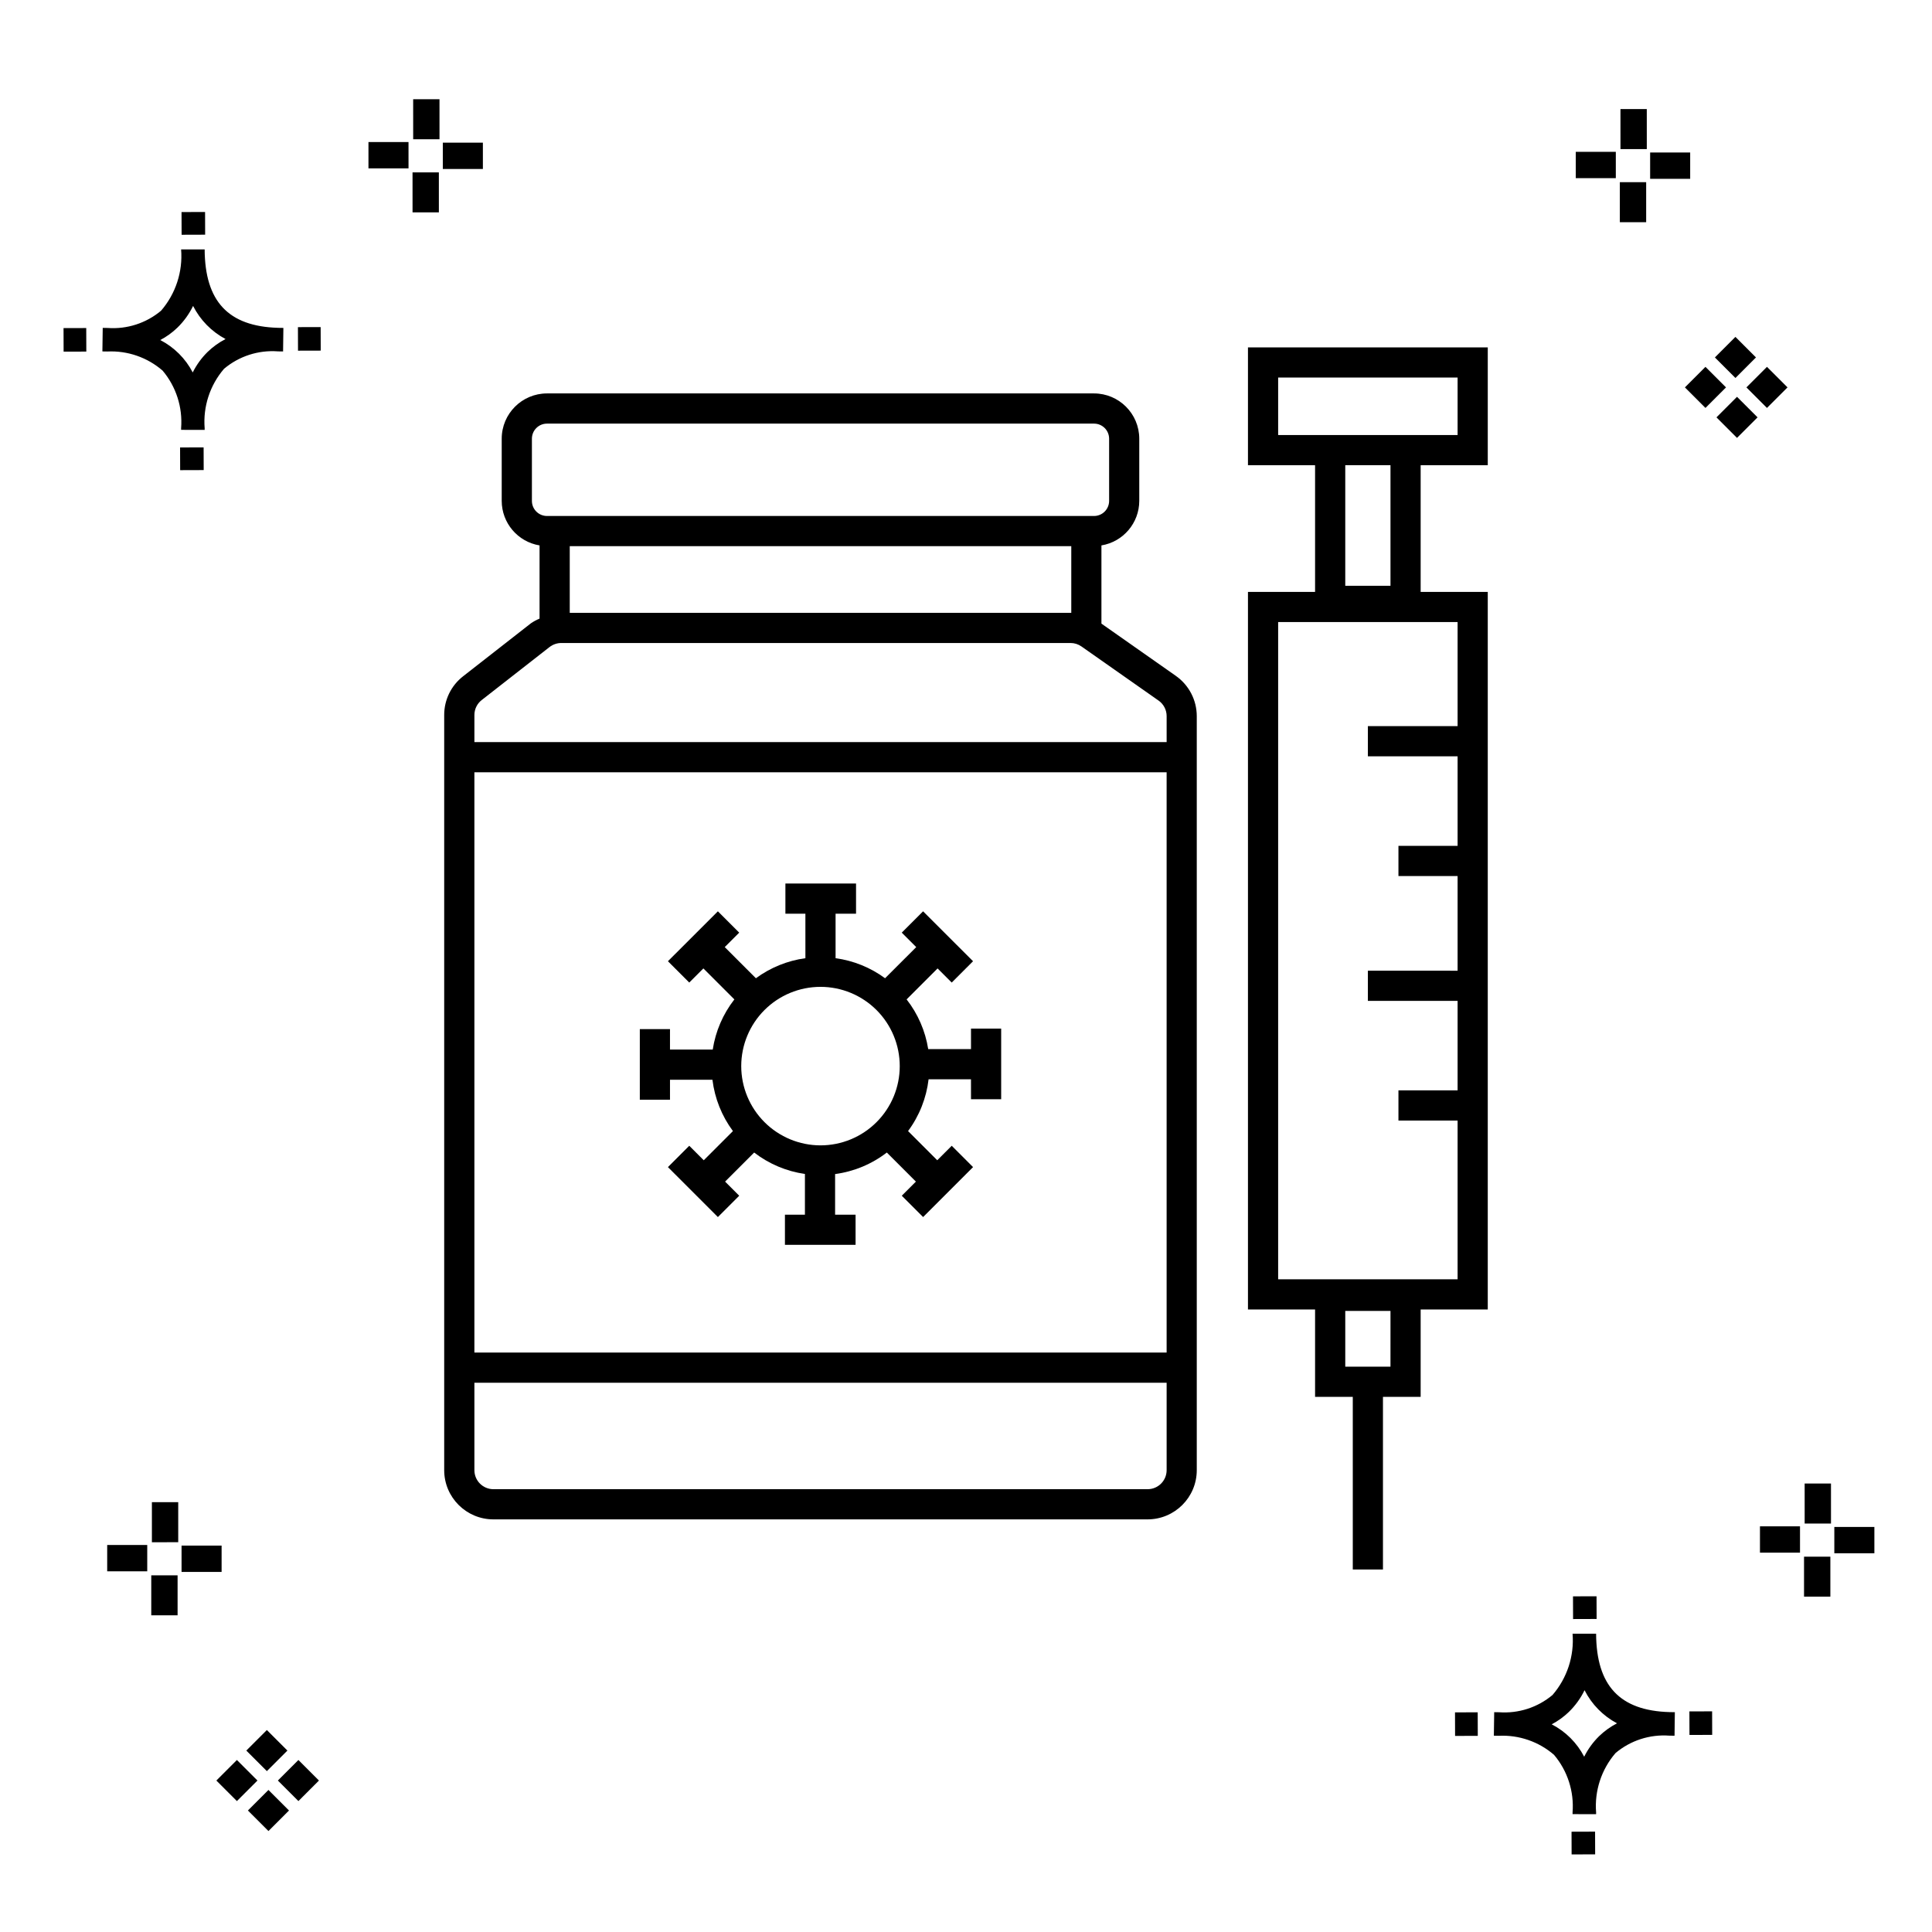 <?xml version="1.0" encoding="UTF-8"?>
<!-- The Best Svg Icon site in the world: iconSvg.co, Visit us! https://iconsvg.co -->
<svg fill="#000000" width="800px" height="800px" version="1.1" viewBox="144 144 512 512" xmlns="http://www.w3.org/2000/svg">
 <g>
  <path d="m197.96 262.56 0.02 6.016-6.238 0.02-0.02-6.016zm19.738-31.68c0.434 0.023 0.93 0.008 1.402 0.02l-0.082 6.238c-0.449 0.008-0.93-0.004-1.387-0.02v-0.004c-5.172-0.379-10.285 1.277-14.254 4.617-3.746 4.352-5.598 10.023-5.141 15.75v0.449l-6.238-0.016v-0.445c0.434-5.535-1.328-11.02-4.914-15.262-4.047-3.504-9.285-5.316-14.633-5.055h-0.004c-0.434 0-0.867-0.008-1.312-0.02l0.09-6.238c0.441 0 0.879 0.008 1.309 0.02h-0.004c5.129 0.375 10.203-1.266 14.148-4.566 3.879-4.484 5.797-10.34 5.32-16.254l6.238 0.008c0.074 13.766 6.266 20.395 19.461 20.777zm-13.922 2.969h-0.004c-3.703-1.969-6.707-5.031-8.602-8.773-1.043 2.148-2.453 4.098-4.164 5.762-1.352 1.301-2.879 2.406-4.539 3.277 3.691 1.902 6.699 4.902 8.609 8.586 1.004-2.019 2.336-3.856 3.945-5.438 1.41-1.363 3.008-2.516 4.75-3.414zm-42.938-2.898 0.02 6.238 6.016-0.016-0.02-6.238zm68.137-0.273-6.019 0.016 0.02 6.238 6.019-0.016zm-30.609-24.484-0.02-6.016-6.238 0.02 0.02 6.016zm405.96 42.965 5.445 5.445-5.445 5.445-5.445-5.445zm7.941-7.941 5.445 5.445-5.445 5.445-5.445-5.445zm-16.301 0 5.445 5.445-5.445 5.445-5.445-5.445zm7.941-7.941 5.445 5.445-5.441 5.449-5.445-5.445zm-11.992-41.891h-10.613v-6.977h10.613zm-19.707-0.168h-10.613v-6.977h10.613zm8.043 11.668h-6.977v-10.602h6.977zm0.168-19.375h-6.977l-0.004-10.613h6.977zm-308.45 5.273h-10.617v-6.977h10.617zm-19.707-0.168h-10.617v-6.977h10.613zm8.043 11.664h-6.977l-0.004-10.598h6.977zm0.168-19.375h-6.977l-0.004-10.613h6.977zm300 448.52 0.02 6.016 6.238-0.02-0.02-6.016zm25.977-31.699c0.438 0.023 0.93 0.008 1.402 0.02l-0.082 6.238c-0.449 0.008-0.93-0.004-1.387-0.02-5.172-0.379-10.289 1.277-14.254 4.617-3.75 4.352-5.602 10.023-5.144 15.75v0.449l-6.238-0.016v-0.445c0.438-5.539-1.328-11.023-4.91-15.266-4.047-3.504-9.289-5.312-14.633-5.051h-0.004c-0.434 0-0.867-0.008-1.312-0.02l0.09-6.238c0.441 0 0.879 0.008 1.309 0.02h-0.004c5.129 0.371 10.203-1.266 14.145-4.566 3.879-4.484 5.797-10.34 5.32-16.254l6.238 0.008c0.074 13.762 6.266 20.395 19.461 20.773zm-13.922 2.969-0.004 0.004c-3.703-1.969-6.707-5.031-8.602-8.773-1.043 2.148-2.453 4.098-4.168 5.762-1.352 1.301-2.879 2.406-4.539 3.277 3.691 1.902 6.699 4.898 8.609 8.586 1.004-2.019 2.34-3.859 3.945-5.438 1.41-1.363 3.012-2.516 4.754-3.414zm-42.938-2.898 0.02 6.238 6.016-0.016-0.02-6.238zm68.137-0.273-6.019 0.016 0.02 6.238 6.019-0.016zm-30.609-24.48-0.02-6.016-6.238 0.02 0.02 6.016zm73.609-17.414-10.613 0.004v-6.977h10.613zm-19.707-0.164h-10.613v-6.977h10.613zm8.043 11.664h-6.977v-10.598h6.977zm0.168-19.375h-6.977l-0.004-10.613h6.977zm-414.09 70.602 5.445 5.445-5.445 5.445-5.445-5.445zm7.941-7.941 5.445 5.445-5.445 5.445-5.445-5.445zm-16.301 0 5.445 5.445-5.445 5.445-5.445-5.445zm7.941-7.941 5.445 5.445-5.445 5.445-5.445-5.445zm-11.996-41.895h-10.613v-6.973h10.613zm-19.707-0.164h-10.613v-6.977h10.613zm8.043 11.664h-6.977v-10.598h6.977zm0.168-19.375-6.977 0.004v-10.617h6.977z"/>
  <path d="m455.61 323.11-19.719-13.844v-20.727c5.773-0.953 10.016-5.941 10.027-11.793v-16.488c-0.008-6.621-5.371-11.988-11.996-11.996h-144.97c-6.621 0.008-11.988 5.375-11.992 11.996v16.488c0.012 5.852 4.25 10.84 10.027 11.793v19.402c-0.793 0.328-1.551 0.738-2.262 1.219l-17.996 14.059c-3.172 2.465-5.023 6.254-5.012 10.27v200.13c0.008 7.195 5.84 13.023 13.035 13.031h173.37c7.195-0.008 13.027-5.836 13.035-13.031v-199.84c-0.004-4.246-2.074-8.227-5.551-10.668zm-160.62-34.371h132.91v17.664l-132.91 0.004zm-10.027-11.996v-16.484c0-2.207 1.789-3.996 3.996-3.996h144.97c2.207 0 3.996 1.789 4 3.996v16.488c-0.004 2.207-1.793 3.992-4 3.996h-144.97c-2.207-0.004-3.996-1.789-3.996-3.996zm-13.305 52.777 17.992-14.059v0.004c0.887-0.688 1.98-1.062 3.102-1.062h134.95c1.035-0.004 2.047 0.316 2.894 0.914l20.43 14.34v-0.004c1.344 0.945 2.144 2.484 2.144 4.125v6.887h-183.45v-7.176c-0.004-1.551 0.711-3.016 1.938-3.969zm181.51 19.145v153.78h-183.45v-153.78zm-5.039 189.99-173.37-0.004c-2.781 0-5.035-2.254-5.039-5.035v-23.18h183.45v23.18c-0.004 2.781-2.258 5.035-5.039 5.035zm-134.57-121.93v18.719h7.996v-5.301h11.25c0.602 4.926 2.473 9.617 5.43 13.605l-7.734 7.734-3.84-3.84-5.652 5.652 13.238 13.238 5.652-5.652-3.742-3.742 7.703-7.703v-0.004c3.918 3.023 8.555 4.981 13.453 5.68v10.789h-5.297v7.996h18.719v-7.996h-5.426v-10.762c4.992-0.664 9.719-2.633 13.711-5.707l7.703 7.703-3.742 3.742 5.652 5.652 13.238-13.238-5.652-5.652-3.84 3.84-7.734-7.734-0.004 0.004c2.984-4.023 4.859-8.758 5.445-13.73h11.234l0.004 5.293h7.996v-18.719h-7.996v5.426h-11.34c-0.762-4.805-2.731-9.336-5.723-13.168l8.207-8.207 3.746 3.746 5.652-5.652-13.238-13.23-5.652 5.652 3.836 3.832-8.258 8.254c-3.859-2.84-8.371-4.664-13.117-5.312v-11.797h5.422v-7.996h-18.719v7.996h5.297l0.004 11.797c-4.75 0.648-9.258 2.477-13.121 5.312l-8.258-8.254 3.836-3.832-5.652-5.652-13.238 13.23 5.652 5.652 3.746-3.746 8.207 8.207h0.004c-3.016 3.867-4.992 8.445-5.734 13.297h-11.328v-5.418zm26.875 9.801c0.004-5.57 2.215-10.91 6.156-14.852 3.938-3.938 9.281-6.148 14.852-6.148 5.57 0 10.914 2.215 14.852 6.152 3.938 3.941 6.148 9.285 6.148 14.855 0 5.57-2.211 10.91-6.152 14.848-3.938 3.941-9.281 6.152-14.852 6.152-5.566-0.004-10.906-2.219-14.848-6.16-3.938-3.938-6.152-9.277-6.156-14.848zm197.84-159.24v-31.223h-63.551v31.223h17.785v33.574h-17.785v190.17h17.785v23.148h9.992l0.004 45.762h7.996v-45.762h9.988v-23.148h17.785v-190.17h-17.785v-33.574zm-25.785 238.89h-11.98v-14.766h11.984zm17.789-169.74h-23.777v7.996h23.777v23.727h-15.676v7.996h15.676v25.094l-23.777-0.004v7.996l23.777 0.004v23.719l-15.676-0.004v7.996l15.676 0.004v42.07h-47.555v-174.18h47.555zm-47.555-77.152v-15.227h47.555v15.23zm29.77 39.961h-11.984v-31.965h11.984z"/>
 </g>
</svg>